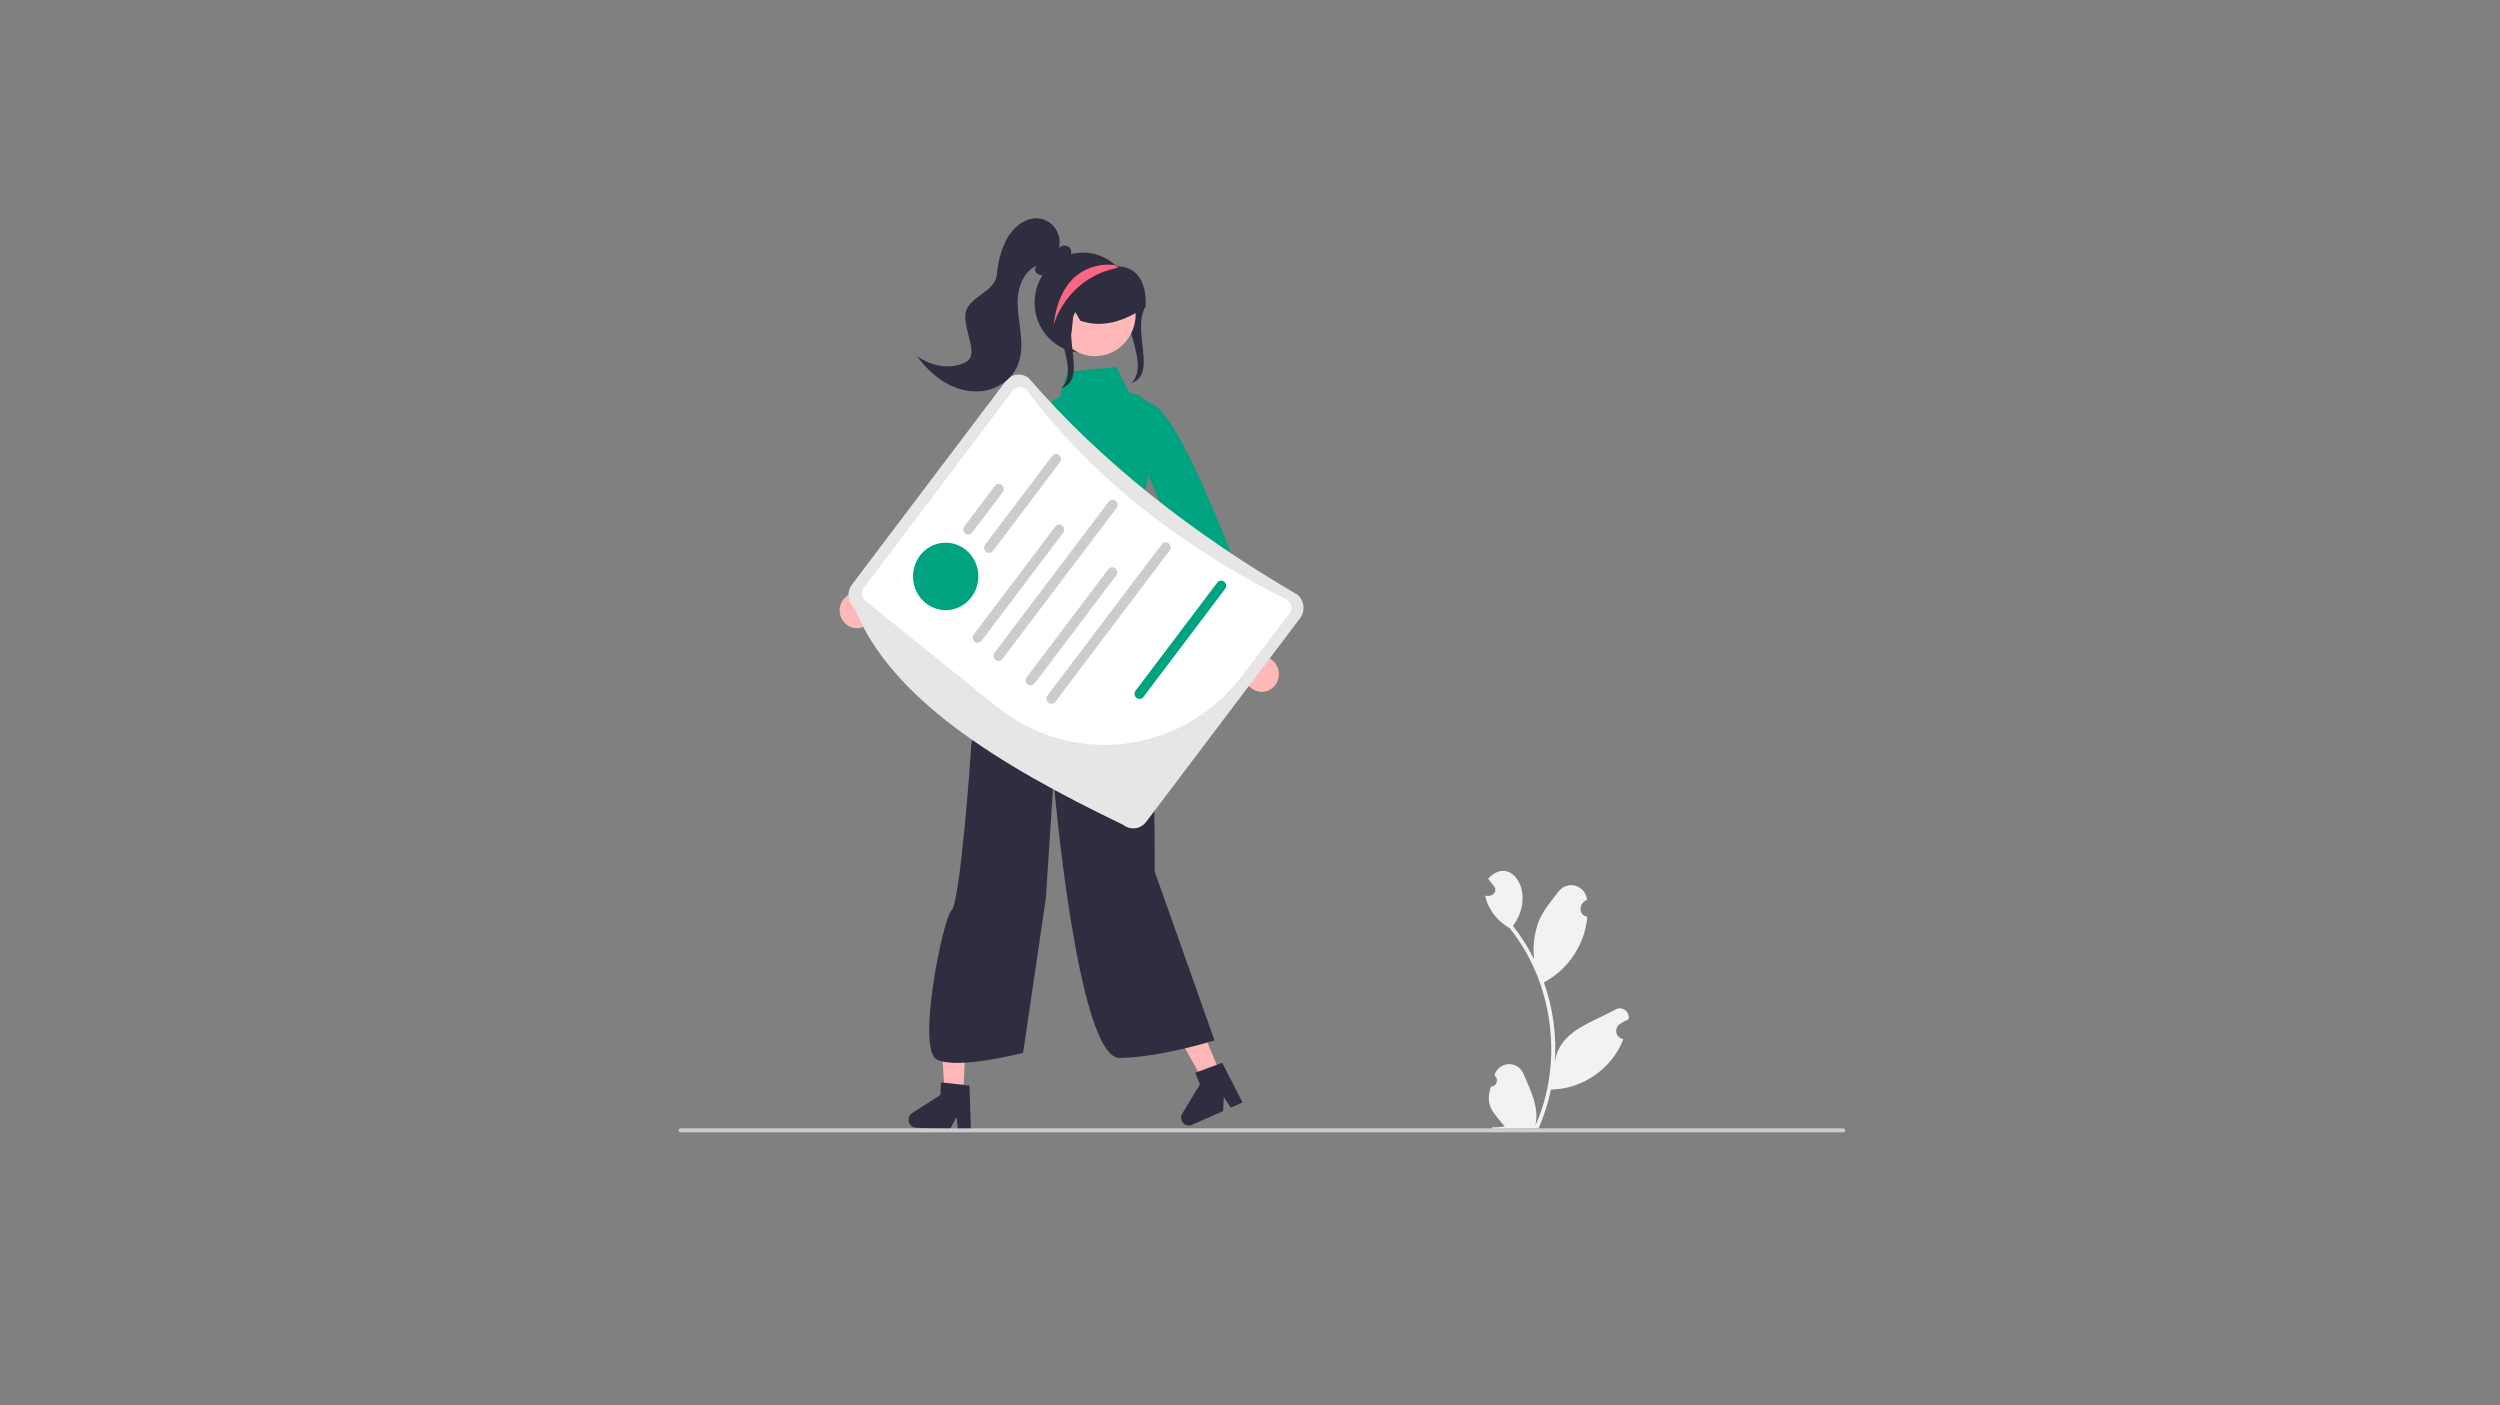 <svg width="733" height="412" viewBox="0 0 733 412" fill="none" xmlns="http://www.w3.org/2000/svg">
<rect x="0" y="0" width="733" height="412" fill="#808080" stroke="none"/>
<mask id="mask0_3971_9717" style="mask-type:alpha" maskUnits="userSpaceOnUse" x="168" y="50" width="405" height="300">
<g clip-path="url(#clip0_3971_9717)">
<rect width="405" height="300" transform="translate(168 50)" fill="white"/>
<g clip-path="url(#clip1_3971_9717)">
<path d="M513.008 55.944H-0.63C-0.895 55.944 -1.149 55.839 -1.337 55.651C-1.525 55.464 -1.63 55.21 -1.63 54.944C-1.63 54.679 -1.525 54.425 -1.337 54.237C-1.149 54.05 -0.895 53.944 -0.63 53.944H513.008C513.273 53.944 513.527 54.05 513.715 54.237C513.902 54.425 514.008 54.679 514.008 54.944C514.008 55.21 513.902 55.464 513.715 55.651C513.527 55.839 513.273 55.944 513.008 55.944Z" fill="#E6E6E6"/>
<path d="M513.008 95.944H-0.63C-0.895 95.944 -1.149 95.839 -1.337 95.651C-1.525 95.464 -1.63 95.21 -1.63 94.944C-1.63 94.679 -1.525 94.425 -1.337 94.237C-1.149 94.05 -0.895 93.944 -0.63 93.944H513.008C513.273 93.944 513.527 94.05 513.715 94.237C513.902 94.425 514.008 94.679 514.008 94.944C514.008 95.21 513.902 95.464 513.715 95.651C513.527 95.839 513.273 95.944 513.008 95.944Z" fill="#E6E6E6"/>
<path d="M513.008 135.944H-0.63C-0.895 135.944 -1.149 135.839 -1.337 135.651C-1.525 135.464 -1.63 135.21 -1.63 134.944C-1.63 134.679 -1.525 134.425 -1.337 134.237C-1.149 134.05 -0.895 133.944 -0.63 133.944H513.008C513.273 133.944 513.527 134.05 513.715 134.237C513.902 134.425 514.008 134.679 514.008 134.944C514.008 135.21 513.902 135.464 513.715 135.651C513.527 135.839 513.273 135.944 513.008 135.944Z" fill="#E6E6E6"/>
<path d="M513.008 175.944H-0.63C-0.895 175.944 -1.149 175.839 -1.337 175.651C-1.525 175.464 -1.63 175.21 -1.63 174.944C-1.63 174.679 -1.525 174.425 -1.337 174.237C-1.149 174.05 -0.895 173.944 -0.63 173.944H513.008C513.273 173.944 513.527 174.05 513.715 174.237C513.902 174.425 514.008 174.679 514.008 174.944C514.008 175.21 513.902 175.464 513.715 175.651C513.527 175.839 513.273 175.944 513.008 175.944Z" fill="#E6E6E6"/>
<path d="M513.008 215.944H-0.63C-0.895 215.944 -1.149 215.839 -1.337 215.651C-1.525 215.464 -1.63 215.21 -1.63 214.944C-1.63 214.679 -1.525 214.425 -1.337 214.237C-1.149 214.05 -0.895 213.944 -0.63 213.944H513.008C513.273 213.944 513.527 214.05 513.715 214.237C513.902 214.425 514.008 214.679 514.008 214.944C514.008 215.21 513.902 215.464 513.715 215.651C513.527 215.839 513.273 215.944 513.008 215.944Z" fill="#E6E6E6"/>
<path d="M260 217.5C259.736 217.5 259.482 217.395 259.295 217.209C259.108 217.023 259.002 216.77 259 216.506L258 54.506C257.998 54.241 258.102 53.986 258.288 53.797C258.475 53.609 258.728 53.502 258.994 53.5H259C259.264 53.5 259.517 53.605 259.705 53.791C259.892 53.977 259.998 54.23 260 54.494L261 216.494C261.002 216.759 260.898 217.014 260.711 217.203C260.525 217.391 260.271 217.498 260.006 217.5H260Z" fill="#E6E6E6"/>
<path d="M399 217.5C398.736 217.5 398.482 217.395 398.295 217.209C398.108 217.023 398.002 216.77 398 216.506L397 54.506C396.998 54.241 397.102 53.986 397.288 53.797C397.475 53.609 397.728 53.502 397.994 53.5H398C398.264 53.5 398.517 53.605 398.705 53.791C398.892 53.977 398.998 54.23 399 54.494L400 216.494C400.002 216.759 399.898 217.014 399.711 217.203C399.525 217.391 399.271 217.498 399.006 217.5H399Z" fill="#E6E6E6"/>
<path d="M209.054 125.5H170.946C168.043 125.5 165.259 124.347 163.206 122.294C161.153 120.241 160 117.457 160 114.554C160 111.651 161.153 108.867 163.206 106.814C165.259 104.761 168.043 103.608 170.946 103.608H209.054C210.492 103.607 211.917 103.889 213.246 104.438C214.575 104.988 215.783 105.794 216.801 106.81C217.818 107.827 218.625 109.034 219.176 110.363C219.727 111.692 220.01 113.116 220.01 114.554C220.01 115.992 219.727 117.417 219.176 118.745C218.625 120.074 217.818 121.281 216.801 122.298C215.783 123.314 214.575 124.12 213.246 124.67C211.917 125.219 210.492 125.501 209.054 125.5Z" fill="#00A380"/>
<path d="M209.054 168.5H170.946C169.508 168.501 168.083 168.219 166.754 167.67C165.425 167.12 164.217 166.314 163.199 165.298C162.182 164.281 161.374 163.074 160.824 161.745C160.273 160.417 159.99 158.992 159.99 157.554C159.99 156.116 160.273 154.692 160.824 153.363C161.374 152.034 162.182 150.827 163.199 149.81C164.217 148.794 165.425 147.988 166.754 147.438C168.083 146.889 169.508 146.607 170.946 146.608H209.054C210.492 146.607 211.917 146.889 213.246 147.438C214.575 147.988 215.783 148.794 216.801 149.81C217.818 150.827 218.625 152.034 219.176 153.363C219.727 154.692 220.01 156.116 220.01 157.554C220.01 158.992 219.727 160.417 219.176 161.745C218.625 163.074 217.818 164.281 216.801 165.298C215.783 166.314 214.575 167.12 213.246 167.67C211.917 168.219 210.492 168.501 209.054 168.5Z" fill="#00A380"/>
<path d="M351.054 87.5H312.946C310.043 87.5 307.259 86.347 305.206 84.294C303.153 82.241 302 79.457 302 76.554C302 73.651 303.153 70.867 305.206 68.814C307.259 66.761 310.043 65.608 312.946 65.608H351.054C352.492 65.607 353.917 65.889 355.246 66.438C356.575 66.988 357.783 67.794 358.801 68.81C359.818 69.827 360.625 71.034 361.176 72.363C361.727 73.692 362.01 75.116 362.01 76.554C362.01 77.992 361.727 79.417 361.176 80.745C360.625 82.074 359.818 83.281 358.801 84.298C357.783 85.314 356.575 86.12 355.246 86.67C353.917 87.219 352.492 87.501 351.054 87.5Z" fill="#00A380"/>
<path d="M567.054 289.5H528.946C526.043 289.5 523.259 288.347 521.206 286.294C519.153 284.241 518 281.457 518 278.554C518 275.651 519.153 272.867 521.206 270.814C523.259 268.761 526.043 267.608 528.946 267.608H567.054C569.957 267.608 572.741 268.761 574.794 270.814C576.847 272.867 578 275.651 578 278.554C578 281.457 576.847 284.241 574.794 286.294C572.741 288.347 569.957 289.5 567.054 289.5Z" fill="#00A380"/>
<path d="M561.135 276.036C562.404 275.484 563.536 274.66 564.452 273.622C565.368 272.585 566.046 271.359 566.437 270.031C566.828 268.704 566.924 267.307 566.716 265.938C566.509 264.57 566.004 263.263 565.238 262.111L585.589 235.322L568.145 234.157L551.494 259.775C549.643 261.192 548.377 263.238 547.934 265.525C547.491 267.813 547.903 270.184 549.092 272.188C550.28 274.192 552.162 275.691 554.382 276.4C556.602 277.109 559.004 276.98 561.135 276.036Z" fill="#FFB8B8"/>
<path d="M618.774 132.079L615.388 130.763L612.119 131.918C612.119 131.918 601.896 141.66 600.185 151.874C599.419 156.444 587.507 201.129 587.507 201.129L555.772 249.799L572.942 261.267L616.709 195.689L618.774 132.079Z" fill="#E6E6E6"/>
</g>
</g>
</mask>
<g mask="url(#mask0_3971_9717)">
</g>
<g clip-path="url(#clip2_3971_9717)">
<g clip-path="url(#clip3_3971_9717)">
<path d="M335.856 89.851C331.689 97.264 339.535 109.754 331.628 112.348L332.279 111.675C337.052 105.612 327.076 92.779 331.849 86.715C332.591 85.826 333.227 84.849 333.745 83.804" fill="#2F2E41"/>
<path d="M374.878 198.606C375.015 197.864 374.992 197.1 374.812 196.369C374.632 195.637 374.299 194.955 373.836 194.37C373.373 193.786 372.791 193.313 372.132 192.986C371.473 192.659 370.753 192.485 370.022 192.476L359.722 161.573L354.021 169.078L364.911 197.953C364.978 199.222 365.494 200.422 366.361 201.325C367.228 202.228 368.385 202.771 369.614 202.851C370.842 202.932 372.057 202.544 373.027 201.762C373.997 200.979 374.656 199.856 374.878 198.606Z" fill="#FFB8B8"/>
<path d="M329.604 123.994C329.604 123.994 329.284 112.808 338.97 119.216C348.656 125.624 369.746 185.654 369.746 185.654L359.251 191.518L335.425 136.584L329.604 123.994Z" fill="#00A380"/>
<path d="M358.181 315.723L353.344 317.857L343.07 299.606L350.209 296.455L358.181 315.723Z" fill="#FFB6B6"/>
<path d="M364.315 323.25L360.846 324.781L358.828 321.672L358.642 325.754L349.442 329.814C349.001 330.009 348.511 330.053 348.044 329.939C347.577 329.826 347.158 329.562 346.847 329.185C346.536 328.808 346.349 328.339 346.315 327.845C346.281 327.351 346.4 326.858 346.656 326.439L351.834 317.957L350.42 314.538L358.344 311.604L364.315 323.25Z" fill="#2F2E41"/>
<path d="M282.359 321.913L277.105 321.648L275.595 300.595L283.349 300.986L282.359 321.913Z" fill="#FFB6B6"/>
<path d="M284.687 331.454L280.919 331.264L280.421 327.556L278.524 331.143L268.532 330.638C268.053 330.614 267.594 330.433 267.222 330.12C266.85 329.807 266.585 329.38 266.464 328.901C266.344 328.421 266.376 327.915 266.554 327.455C266.732 326.995 267.048 326.606 267.456 326.345L275.705 321.057L275.88 317.343L284.249 318.284L284.687 331.454Z" fill="#2F2E41"/>
<path d="M437.153 318.559C437.501 318.572 437.844 318.474 438.137 318.279C438.429 318.084 438.656 317.8 438.788 317.467C438.919 317.134 438.948 316.767 438.871 316.417C438.793 316.066 438.614 315.748 438.356 315.507C438.311 315.331 438.279 315.205 438.235 315.03C438.56 314.154 439.131 313.397 439.874 312.858C440.618 312.318 441.501 312.021 442.41 312.003C443.318 311.985 444.212 312.248 444.975 312.758C445.738 313.268 446.336 314.001 446.693 314.865C448.75 319.71 451.402 324.721 450.156 330.093C458.54 311.279 455.415 288.011 442.621 272.119C439.107 270.164 436.242 266.659 435.466 262.564C437.202 263.153 439.345 261.678 438.027 259.809C437.457 259.095 436.881 258.387 436.311 257.674C442.815 250.381 450.75 261.664 443.607 271.49C446.001 274.53 448.081 277.821 449.813 281.308C449.386 277.591 449.82 273.823 451.079 270.313C452.357 267.041 454.784 264.272 456.917 261.433C459.511 257.974 464.929 259.505 465.323 263.858C462.907 264.704 462.626 268.322 465.402 268.789C464.751 276.902 459.692 284.4 452.663 288.024C455.341 295.555 456.433 303.589 455.868 311.591C457.028 302.235 466.719 299.872 473.473 296.091C473.903 295.801 474.405 295.646 474.918 295.645C475.431 295.644 475.934 295.798 476.364 296.087C476.794 296.376 477.134 296.788 477.341 297.273C477.548 297.758 477.615 298.294 477.532 298.817C476.598 299.22 475.706 299.717 474.868 300.302C474.475 300.581 474.176 300.978 474.01 301.439C473.844 301.9 473.821 302.402 473.943 302.878C474.064 303.353 474.326 303.778 474.691 304.094C475.055 304.41 475.506 304.602 475.981 304.644C472.639 313.423 463.847 319.383 454.761 319.439C453.924 323.366 452.694 327.193 451.091 330.857L437.605 330.99C437.556 330.836 437.511 330.676 437.466 330.522C438.715 330.591 439.967 330.501 441.195 330.256C437.855 326.25 435.283 324.215 437.153 318.559Z" fill="#F2F2F2"/>
<path d="M295.63 185.059C295.63 185.059 284.947 215.127 284.774 218.492C284.601 221.857 281.555 264.407 278.999 266.879C276.444 269.352 268.632 307.682 274.71 310.68C280.789 313.678 299.967 308.711 299.967 308.711L306.639 263.434L308.905 228.747C308.905 228.747 315.805 310.43 328.319 310.19C340.833 309.949 356.083 305.028 356.083 305.028L338.567 255.56C338.567 255.56 338.815 196.996 334.755 185.184C330.695 173.372 295.63 185.059 295.63 185.059Z" fill="#2F2E41"/>
<path d="M327.332 107.591L313.024 108.944L310.719 116.252C310.719 116.252 298.745 123.043 301.397 126.128C304.048 129.213 300.804 150.005 300.804 150.005L301.537 166.881C301.537 166.881 300.749 178.574 298.394 181.268C296.038 183.962 289.876 190.568 294.23 187.408C309.498 176.326 336.184 185.677 336.184 185.677L332.372 161.562C332.372 161.562 341.031 122.08 337.614 118.746C334.197 115.411 330.972 114.99 330.972 114.99L327.332 107.591Z" fill="#00A380"/>
<path d="M252.151 184.083C252.87 183.945 253.55 183.645 254.145 183.206C254.74 182.767 255.234 182.198 255.593 181.54C255.952 180.882 256.166 180.151 256.222 179.398C256.278 178.645 256.173 177.889 255.915 177.182L280.047 156.039L271.205 153.282L249.116 174.256C247.996 174.783 247.101 175.715 246.602 176.877C246.102 178.039 246.033 179.35 246.407 180.562C246.781 181.773 247.573 182.8 248.631 183.449C249.69 184.098 250.942 184.324 252.151 184.083Z" fill="#FFB8B8"/>
<path d="M313.437 128.778C313.437 128.778 318.191 118.721 306.809 120.439C295.426 122.157 252.261 167.882 252.261 167.882L259.485 177.691L303.11 137.773L313.437 128.778Z" fill="#00A380"/>
<path d="M294.9 111.719L249.771 171.428C248.99 172.465 248.639 173.778 248.795 175.082C248.95 176.385 249.599 177.571 250.6 178.381C261.081 204.66 292.435 224.148 329.319 241.836C330.322 242.643 331.594 243.006 332.856 242.845C334.118 242.685 335.267 242.014 336.05 240.979L381.18 181.27C381.962 180.234 382.313 178.92 382.158 177.617C382.002 176.313 381.352 175.127 380.35 174.318C349.398 156.268 322.795 135.356 301.632 110.863C300.629 110.056 299.357 109.694 298.095 109.854C296.833 110.015 295.684 110.686 294.9 111.719Z" fill="#E6E6E6"/>
<path d="M378.013 179.912L364.276 198.086C355.884 209.122 343.605 216.28 330.121 217.996C316.636 219.712 303.041 215.847 292.307 207.246L253.809 176.213C253.239 175.753 252.869 175.079 252.78 174.337C252.69 173.595 252.89 172.848 253.334 172.258L296.943 114.561C297.389 113.973 298.043 113.591 298.761 113.501C299.48 113.41 300.203 113.617 300.774 114.077C320.248 140.047 346.315 160.256 377.541 175.959C378.11 176.419 378.48 177.094 378.568 177.835C378.657 178.576 378.457 179.323 378.013 179.912Z" fill="white"/>
<path d="M294 144.315L285.054 156.151C284.816 156.465 284.468 156.668 284.086 156.717C283.703 156.765 283.318 156.655 283.014 156.41C282.71 156.165 282.513 155.806 282.465 155.411C282.418 155.016 282.525 154.618 282.761 154.304L291.708 142.467C291.825 142.311 291.971 142.181 292.137 142.084C292.304 141.987 292.487 141.924 292.676 141.9C292.866 141.876 293.058 141.89 293.242 141.943C293.426 141.995 293.599 142.085 293.749 142.206C293.9 142.328 294.026 142.479 294.12 142.65C294.214 142.822 294.275 143.011 294.298 143.207C294.321 143.403 294.307 143.601 294.256 143.792C294.205 143.982 294.118 144.16 294 144.315Z" fill="#CCCCCC"/>
<path d="M310.781 135.535L291.134 161.529C291.016 161.684 290.87 161.814 290.704 161.911C290.538 162.008 290.355 162.071 290.166 162.095C289.976 162.119 289.784 162.105 289.6 162.052C289.416 161.999 289.244 161.91 289.093 161.788C288.943 161.667 288.817 161.516 288.723 161.345C288.629 161.173 288.568 160.984 288.545 160.788C288.521 160.593 288.536 160.394 288.587 160.204C288.637 160.014 288.724 159.836 288.842 159.681L308.488 133.687C308.606 133.531 308.752 133.401 308.918 133.303C309.084 133.206 309.267 133.143 309.457 133.119C309.647 133.095 309.839 133.109 310.023 133.162C310.208 133.214 310.38 133.304 310.531 133.425C310.681 133.547 310.807 133.698 310.902 133.87C310.996 134.041 311.056 134.231 311.079 134.427C311.102 134.622 311.088 134.821 311.037 135.011C310.986 135.202 310.899 135.379 310.781 135.535Z" fill="#CCCCCC"/>
<path d="M277.272 178.892C282.561 178.892 286.849 174.465 286.849 169.003C286.849 163.54 282.561 159.113 277.272 159.113C271.983 159.113 267.696 163.54 267.696 169.003C267.696 174.465 271.983 178.892 277.272 178.892Z" fill="#00A380"/>
<path d="M311.824 156.079L287.694 188.004C287.442 188.269 287.104 188.429 286.746 188.454C286.387 188.478 286.032 188.365 285.749 188.137C285.466 187.908 285.274 187.58 285.21 187.215C285.145 186.85 285.214 186.473 285.401 186.157L309.531 154.231C309.783 153.966 310.121 153.806 310.479 153.782C310.838 153.757 311.193 153.87 311.476 154.099C311.759 154.327 311.951 154.655 312.015 155.02C312.08 155.385 312.011 155.762 311.824 156.079Z" fill="#CCCCCC"/>
<path d="M327.478 148.79L293.798 193.35C293.546 193.615 293.209 193.775 292.85 193.799C292.491 193.824 292.137 193.711 291.853 193.483C291.57 193.254 291.378 192.926 291.314 192.561C291.25 192.196 291.318 191.819 291.506 191.502L325.185 146.942C325.437 146.677 325.775 146.517 326.133 146.493C326.492 146.468 326.847 146.581 327.13 146.809C327.413 147.038 327.605 147.366 327.669 147.731C327.734 148.096 327.665 148.473 327.478 148.79Z" fill="#CCCCCC"/>
<path d="M327.361 168.603L303.23 200.529C302.979 200.794 302.641 200.954 302.283 200.978C301.924 201.002 301.569 200.89 301.286 200.661C301.003 200.433 300.811 200.105 300.746 199.74C300.682 199.374 300.751 198.998 300.938 198.681L325.068 166.755C325.32 166.491 325.658 166.331 326.016 166.306C326.375 166.282 326.73 166.395 327.013 166.623C327.296 166.851 327.488 167.179 327.552 167.545C327.616 167.91 327.548 168.287 327.361 168.603Z" fill="#CCCCCC"/>
<path d="M359.289 172.54L335.159 204.466C334.907 204.731 334.57 204.891 334.211 204.915C333.852 204.939 333.498 204.827 333.214 204.598C332.931 204.37 332.739 204.042 332.675 203.677C332.611 203.311 332.679 202.935 332.866 202.618L356.997 170.692C357.248 170.428 357.586 170.268 357.944 170.243C358.303 170.219 358.658 170.332 358.941 170.56C359.225 170.788 359.417 171.116 359.481 171.482C359.545 171.847 359.477 172.224 359.289 172.54Z" fill="#00A380"/>
<path d="M343.015 161.314L309.335 205.874C309.083 206.139 308.745 206.299 308.387 206.324C308.028 206.348 307.673 206.235 307.39 206.007C307.107 205.779 306.915 205.45 306.851 205.085C306.787 204.72 306.855 204.343 307.042 204.027L340.722 159.466C340.974 159.201 341.311 159.042 341.67 159.017C342.029 158.993 342.384 159.105 342.667 159.334C342.95 159.562 343.142 159.89 343.206 160.256C343.27 160.621 343.202 160.998 343.015 161.314Z" fill="#CCCCCC"/>
<path d="M303.344 88.727C303.343 91.129 303.914 93.495 305.005 95.617C306.096 97.739 307.675 99.551 309.603 100.896C311.531 102.24 313.749 103.075 316.062 103.328C318.376 103.58 320.714 103.243 322.871 102.344C325.029 101.446 326.94 100.014 328.436 98.175C329.933 96.335 330.97 94.145 331.455 91.795C331.941 89.446 331.86 87.009 331.221 84.699C330.582 82.389 329.403 80.277 327.789 78.547L327.72 78.476C327.607 78.353 327.493 78.23 327.374 78.112C327.373 78.112 327.372 78.112 327.371 78.112C327.371 78.112 327.37 78.111 327.37 78.111C327.369 78.11 327.369 78.109 327.368 78.109C327.368 78.108 327.368 78.107 327.368 78.106C327.22 77.966 327.072 77.825 326.919 77.69C324.865 75.83 322.336 74.622 319.635 74.208C316.933 73.795 314.173 74.194 311.686 75.359C309.198 76.523 307.089 78.404 305.609 80.775C304.13 83.145 303.344 85.906 303.344 88.727Z" fill="#2F2E41"/>
<path d="M321.057 104.43C327.639 104.43 332.975 98.92 332.975 92.123C332.975 85.326 327.639 79.815 321.057 79.815C314.476 79.815 309.14 85.326 309.14 92.123C309.14 98.92 314.476 104.43 321.057 104.43Z" fill="#FFB8B8"/>
<path d="M308.353 95.403C307.188 89.981 308.872 83.908 312.543 80.288C314.389 78.504 316.685 77.294 319.168 76.797C321.65 76.3 324.218 76.537 326.576 77.479C326.876 77.604 327.176 77.741 327.47 77.884L327.607 77.95V77.971C327.633 77.99 327.66 78.01 327.686 78.03C327.742 78.084 327.809 78.123 327.883 78.142C328.918 78.114 329.947 78.312 330.902 78.724C331.857 79.135 332.718 79.75 333.427 80.529C335.274 82.599 336.144 85.944 335.877 89.947L335.869 90.072L335.765 90.139C334.367 91.054 332.916 91.88 331.42 92.613C326.189 95.153 321.412 95.624 316.822 94.05L316.738 94.022L314.811 90.687C314.416 92.987 314.627 100.615 312.357 101.029L308.402 95.632L308.353 95.403Z" fill="#2F2E41"/>
<path d="M283.267 106.118C287.322 103.957 282.106 96.111 283.154 91.524C284.202 86.937 291.75 85.461 292.23 80.774C292.711 76.088 293.842 71.254 296.837 67.697C298.751 65.424 301.571 63.747 304.474 64.031C305.456 64.128 306.407 64.442 307.261 64.952C308.115 65.462 308.853 66.156 309.424 66.987C309.995 67.817 310.386 68.766 310.57 69.767C310.755 70.768 310.728 71.798 310.492 72.788C311.318 71.578 313.457 71.84 313.987 73.216C314.458 74.439 313.418 75.921 312.194 76.029C310.592 78.071 308.759 80.239 306.25 80.651C305.85 80.746 305.435 80.745 305.035 80.65C304.635 80.555 304.262 80.367 303.943 80.101C303.353 79.516 303.307 78.345 304.007 77.908C300.854 79.201 299.006 82.722 298.538 86.192C298.07 89.662 298.717 93.173 299.144 96.649C299.57 100.124 299.754 103.781 298.434 107.008C296.875 110.822 293.285 113.555 289.368 114.432C285.45 115.308 281.278 114.451 277.732 112.521C274.186 110.591 271.229 107.645 268.814 104.341C272.975 107.392 278.732 108.536 283.267 106.118Z" fill="#2F2E41"/>
<path d="M315.365 91.327C311.198 98.74 319.044 111.231 311.136 113.825L311.788 113.152C316.561 107.088 306.584 94.255 311.358 88.192C312.099 87.302 312.736 86.325 313.254 85.281" fill="#2F2E41"/>
<path d="M308.91 95.29C308.91 95.29 312.44 81.682 327.573 78.541C327.59 78.535 327.647 78.512 327.721 78.477C327.766 78.447 327.823 78.418 327.88 78.388C327.709 78.289 327.544 78.201 327.374 78.112L327.372 78.112L327.37 78.111L327.368 78.109L327.368 78.106C327.22 77.966 327.072 77.825 326.919 77.69L326.487 77.707C326.487 77.707 311.303 75.224 308.91 95.29Z" fill="#FD6584"/>
<path d="M199 331.414C199 331.491 199.014 331.568 199.043 331.639C199.071 331.71 199.113 331.774 199.166 331.829C199.218 331.883 199.281 331.926 199.35 331.956C199.419 331.985 199.493 332 199.567 332H540.433C540.583 332 540.728 331.938 540.834 331.828C540.94 331.719 541 331.57 541 331.414C541 331.259 540.94 331.11 540.834 331C540.728 330.89 540.583 330.829 540.433 330.829H199.567C199.493 330.828 199.419 330.843 199.35 330.873C199.281 330.902 199.218 330.945 199.166 331C199.113 331.054 199.071 331.119 199.043 331.19C199.014 331.261 199 331.337 199 331.414Z" fill="#CCCCCC"/>
</g>
</g>
<defs>
<clipPath id="clip0_3971_9717">
<rect width="405" height="300" fill="white" transform="translate(168 50)"/>
</clipPath>
<clipPath id="clip1_3971_9717">
<rect width="840.77" height="511.63" fill="white" transform="translate(-4 -5)"/>
</clipPath>
<clipPath id="clip2_3971_9717">
<rect width="400.95" height="297" fill="white" transform="translate(168 50)"/>
</clipPath>
<clipPath id="clip3_3971_9717">
<rect width="342" height="268" fill="white" transform="translate(199 64)"/>
</clipPath>
</defs>
</svg>
